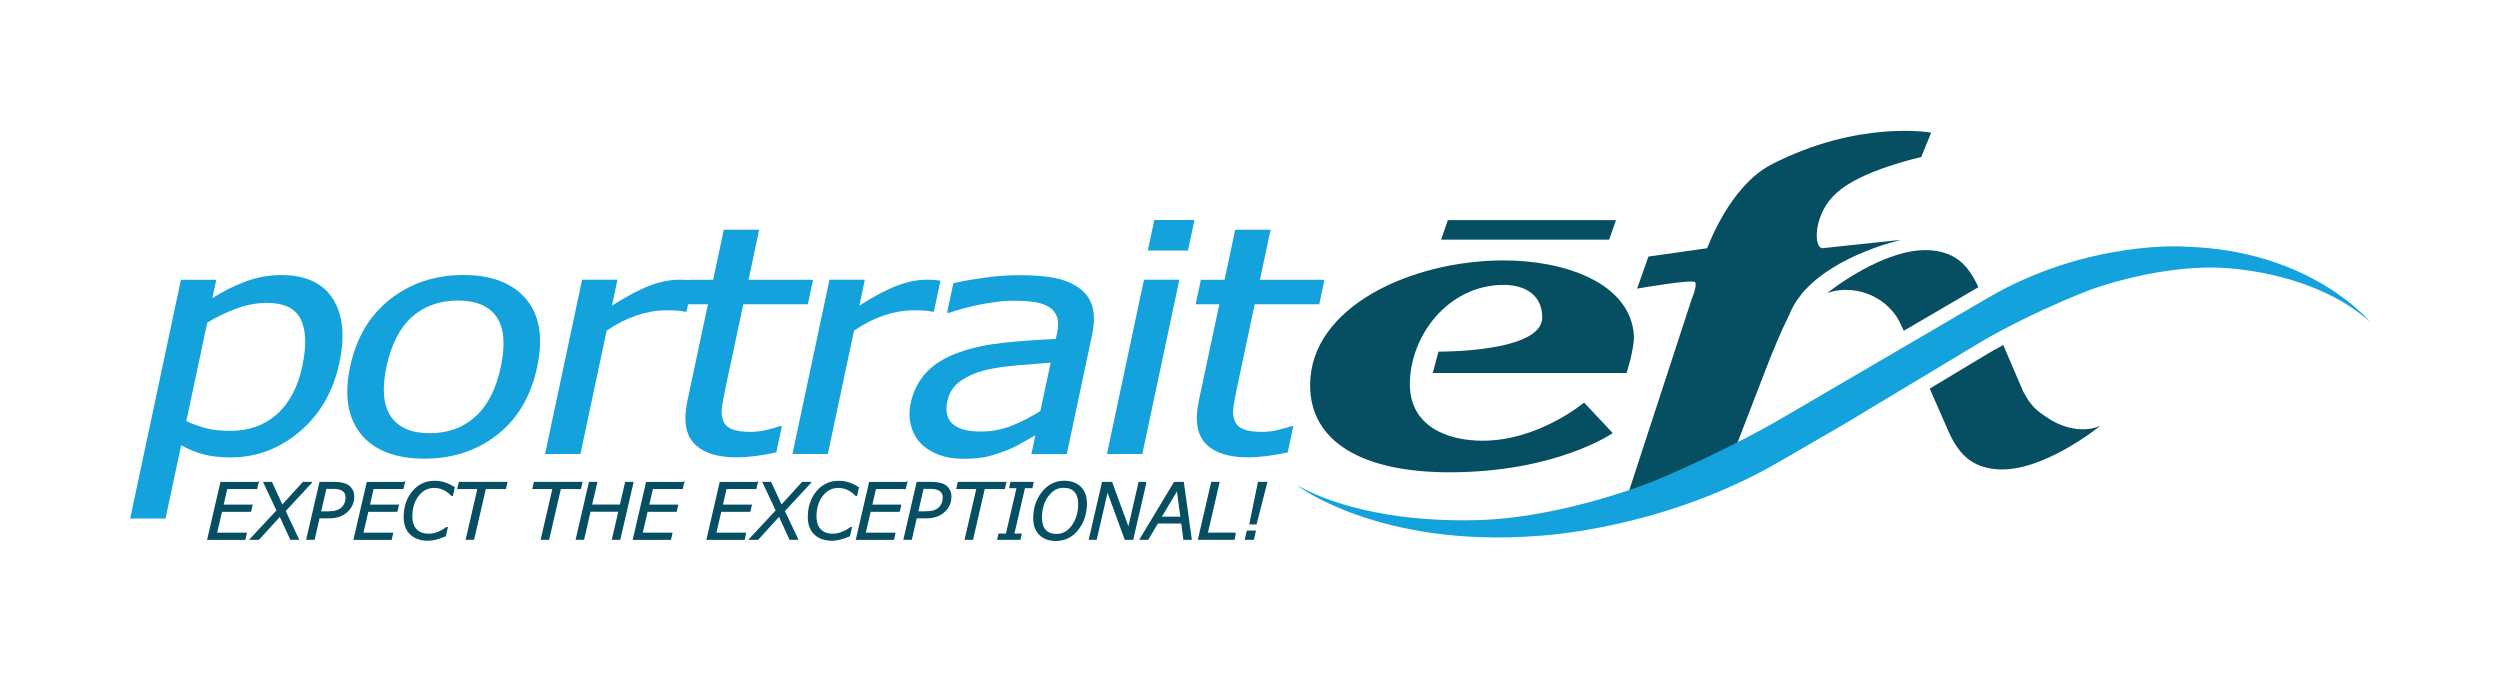 <?xml version="1.0" encoding="UTF-8"?>
<svg id="Logo" xmlns="http://www.w3.org/2000/svg" viewBox="0 0 455.17 122.71">
  <defs>
    <style>
      .cls-1 {
        fill: #14a2dc;
      }

      .cls-2 {
        stroke: #064f63;
        stroke-miterlimit: 10;
        stroke-width: .25px;
      }

      .cls-2, .cls-3 {
        fill: #064f63;
      }
    </style>
  </defs>
  <g>
    <path class="cls-1" d="M61.81,65.97c-1.12,5.28-3.54,9.48-7.25,12.61-3.71,3.13-7.89,4.7-12.55,4.7-1.89,0-3.53-.18-4.91-.54-1.38-.36-2.76-.92-4.12-1.67l-2.84,13.34h-6.44l9.24-43.47h6.44l-.71,3.34c1.85-1.19,3.83-2.19,5.95-2.99,2.12-.8,4.33-1.21,6.64-1.21,4.38,0,7.49,1.44,9.33,4.31,1.84,2.88,2.25,6.73,1.22,11.57ZM55.06,66.54c.77-3.61.67-6.41-.3-8.4-.97-1.99-3.01-2.99-6.14-2.99-1.83,0-3.66.33-5.5,1-1.84.67-3.64,1.54-5.39,2.59l-3.81,17.94c1.54.68,2.89,1.14,4.03,1.39,1.15.25,2.49.37,4.05.37,3.33,0,6.14-1.01,8.42-3.03,2.28-2.02,3.83-4.98,4.66-8.87Z"/>
    <path class="cls-1" d="M97.8,66.81c-1.13,5.33-3.56,9.45-7.27,12.35-3.71,2.9-8.14,4.35-13.28,4.35s-9.15-1.5-11.55-4.49c-2.4-3-3.05-7.07-1.96-12.21,1.12-5.29,3.56-9.41,7.31-12.34,3.75-2.93,8.19-4.4,13.31-4.4s8.95,1.46,11.42,4.38c2.47,2.92,3.15,7.04,2.02,12.35ZM91.17,66.81c.87-4.09.62-7.12-.76-9.11-1.37-1.99-3.72-2.98-7.04-2.98s-6.13.99-8.36,2.98c-2.23,1.99-3.78,5.02-4.65,9.11-.84,3.95-.58,6.95.8,9,1.37,2.04,3.73,3.06,7.08,3.06s6.06-1,8.3-3.01c2.23-2,3.78-5.02,4.64-9.05Z"/>
    <path class="cls-1" d="M124.99,56.74h-.34c-.46-.11-.95-.18-1.48-.2-.53-.03-1.17-.04-1.92-.04-1.73,0-3.52.31-5.36.93-1.84.62-3.66,1.55-5.44,2.77l-4.77,22.46h-6.44l6.74-31.73h6.44l-1,4.71c2.72-1.72,5.02-2.94,6.91-3.65,1.89-.71,3.66-1.06,5.3-1.06.66,0,1.16.01,1.48.04.32.03.69.07,1.08.13l-1.2,5.64Z"/>
    <path class="cls-1" d="M134.07,83.27c-3.5,0-6.05-.83-7.65-2.48-1.6-1.65-2.02-4.27-1.26-7.84l3.73-17.55h-4.31l.95-4.46h4.31l1.94-9.11h6.44l-1.94,9.11h11.75l-.95,4.46h-11.75l-3.21,15.08c-.34,1.61-.57,2.85-.69,3.72-.12.87-.03,1.69.26,2.44.24.66.76,1.16,1.55,1.49.79.33,1.92.5,3.39.5,1.04,0,2.08-.13,3.1-.39,1.03-.26,1.78-.48,2.24-.65h.38l-1.02,4.78c-1.26.28-2.53.5-3.8.66s-2.43.24-3.47.24Z"/>
    <path class="cls-1" d="M170.03,56.74h-.34c-.46-.11-.95-.18-1.48-.2-.53-.03-1.17-.04-1.92-.04-1.73,0-3.52.31-5.36.93-1.84.62-3.66,1.55-5.44,2.77l-4.77,22.46h-6.44l6.74-31.73h6.44l-1,4.71c2.71-1.72,5.02-2.94,6.91-3.65,1.89-.71,3.66-1.06,5.3-1.06.66,0,1.16.01,1.48.04.32.03.69.07,1.08.13l-1.2,5.64Z"/>
    <path class="cls-1" d="M188.48,79.26c-.59.32-1.39.77-2.38,1.35-1,.58-1.94,1.04-2.83,1.38-1.24.49-2.42.87-3.53,1.14-1.11.26-2.62.4-4.53.4-1.57,0-3-.25-4.31-.74s-2.4-1.19-3.27-2.08c-.84-.87-1.43-1.95-1.77-3.23-.34-1.28-.36-2.64-.06-4.06.47-2.2,1.42-4.08,2.87-5.62,1.44-1.55,3.46-2.78,6.07-3.69,2.31-.82,4.95-1.38,7.93-1.7,2.98-.31,6.16-.54,9.56-.7l.22-1.03c.27-1.26.26-2.28-.03-3.05-.29-.77-.8-1.37-1.53-1.79-.73-.44-1.66-.73-2.81-.88-1.15-.14-2.35-.21-3.6-.21-1.48,0-3.25.19-5.33.56-2.08.38-4.19.92-6.34,1.64h-.38l1.15-5.41c1.24-.28,3-.59,5.29-.93,2.28-.34,4.5-.51,6.66-.51,2.62,0,4.79.17,6.51.51,1.73.34,3.21.96,4.46,1.85,1.2.88,2,2.01,2.39,3.39.39,1.38.37,3.08-.05,5.07l-4.62,21.76h-6.44l.72-3.41ZM189.42,74.82l1.87-8.79c-1.55.11-3.51.27-5.88.47-2.37.2-4.31.48-5.82.84-1.8.43-3.34,1.1-4.65,1.99-1.3.9-2.13,2.14-2.47,3.75-.38,1.81-.06,3.18.97,4.1,1.03.92,2.73,1.39,5.09,1.39,2.02,0,3.93-.36,5.72-1.08,1.79-.72,3.51-1.61,5.17-2.66Z"/>
    <path class="cls-1" d="M207.98,82.66h-6.44l6.74-31.73h6.44l-6.74,31.73ZM216.29,45.62h-7.31l1.18-5.56h7.31l-1.18,5.56Z"/>
    <path class="cls-1" d="M227.18,83.27c-3.5,0-6.05-.83-7.65-2.48-1.6-1.65-2.02-4.27-1.26-7.84l3.73-17.55h-4.31l.95-4.46h4.31l1.94-9.11h6.44l-1.94,9.11h11.75l-.95,4.46h-11.75l-3.2,15.08c-.34,1.61-.57,2.85-.69,3.72-.12.87-.03,1.69.26,2.44.24.66.76,1.16,1.55,1.49.79.33,1.92.5,3.39.5,1.04,0,2.08-.13,3.1-.39,1.03-.26,1.78-.48,2.24-.65h.38l-1.02,4.78c-1.26.28-2.53.5-3.8.66-1.27.16-2.43.24-3.47.24Z"/>
  </g>
  <g>
    <polygon class="cls-3" points="294.22 40.08 263.61 40.08 262.37 43.64 292.97 43.64 294.22 40.08"/>
    <path class="cls-3" d="M261.9,64.01l-1.04,3.9h35.28s1.35-4.08,1.35-6.68c-.52-9.83-12.84-13.82-23.69-13.82-16.8,0-35.27,8.44-35.27,22.72,0,10.48,9.8,15.86,25.36,15.86,19.52,0,29.74-7.14,29.74-7.14l-5.22-5.56s-8.24,6.95-18.47,6.95c-6.68,0-13.25-2.78-13.25-10.29,0-8.72,6.88-18.08,17.12-18.08,3.24,0,6.98,1.39,6.98,5.94,0,6.39-18.88,6.21-18.88,6.21Z"/>
    <path class="cls-3" d="M331.88,45.2c-1.81,0-1.68-6.4,2.44-10.01,4.39-4.18,15.47-6.59,15.47-6.59l1.81-4.45s-13.18-2.41-29.16,5.84c-7.62,3.98-11.61,15.2-11.61,15.2l-10.7,1.52-2.07,5.84s10.32-1.8,10.58-1.15c.39.65-.64,3.06-.64,3.06l-11.57,35.42,19.41-7.98,5.46-14.17c1.43-3.75,3.1-7.71,4.55-10.58h-.01c.43-1.1,1.02-2.08,1.69-2.99,0,0,0-.01.03-.03.19-.26.39-.53.6-.79,0,0,.02-.02.03-.03l-.03-.04s.06-.05.17-.11c6-6.89,17.85-9.5,17.85-9.5l-14.29,1.52Z"/>
    <path class="cls-3" d="M342.24,54.62c1.43.92,2.65,2.3,3.28,3.38.14.2.55,1.04,1.1,2.22l13.58-7.93c-1.87-4.09-4.17-6.29-8.51-6.7-8.33-.8-18.91,7.68-18.91,7.68l.02.05c2.66-.93,6.26-.76,9.44,1.3Z"/>
    <path class="cls-3" d="M373.04,76.23c-1.44-.91-2.54-1.71-3.41-2.92-.45-.52-.93-1.45-1.29-2.07l-3.56-8.3-.06-.13c-1.68.91-2.63,1.48-2.63,1.48l-10.75,6.46c1.9,4.29,3.52,8.02,3.52,8.02h0c1.89,4.08,4.23,6.27,8.59,6.66,8.33.74,18.86-7.84,18.86-7.84v-.04c-2.52,1.12-6.09.72-9.29-1.32Z"/>
  </g>
  <path class="cls-1" d="M397.8,44.89s-17.68-1.23-35.75,9.27l-37.59,21.96s-9.23,5.52-22.72,11.21c-.99.47-17.15,6.9-32.5,7.36-13.56.41-25.45-2.05-33.15-6.36-.11-.03,14.95,11.49,43.97,9.23,0,0,22.41-.99,43.98-13.55l11.79-6.83h0s25.16-15.12,25.16-15.12c0,0,7.74-4.63,18.86-9.02.81-.37,14.1-5.24,26.17-4.18,10.68.94,19.78,4.59,25.43,9.7.09.04-10.68-13.05-33.65-13.65Z"/>
  <g>
    <path class="cls-2" d="M46.96,87.86l-.25,1.06h-5.43l-.71,3.08h5.29l-.25,1.06h-5.29l-.94,4.05h5.43l-.24,1.06h-6.71l2.38-10.3h6.71Z"/>
    <path class="cls-2" d="M56.66,87.86l-4.79,5.16,2.43,5.14h-1.36l-1.96-4.27-3.89,4.27h-1.46l4.85-5.21-2.4-5.09h1.35l1.94,4.21,3.83-4.21h1.46Z"/>
    <path class="cls-2" d="M58.08,94.24l-.9,3.92h-1.29l2.38-10.3h2.61c1.2,0,2.09.23,2.65.69.56.46.84,1.08.84,1.87,0,1.07-.4,1.98-1.21,2.72-.8.74-1.9,1.11-3.27,1.11h-1.82ZM59.32,88.89l-1,4.33h1.49c1.12,0,1.93-.25,2.45-.74s.77-1.13.77-1.92c0-1.12-.79-1.68-2.38-1.68h-1.33Z"/>
    <path class="cls-2" d="M73.6,87.86l-.25,1.06h-5.43l-.71,3.08h5.29l-.25,1.06h-5.29l-.94,4.05h5.43l-.24,1.06h-6.71l2.38-10.3h6.71Z"/>
    <path class="cls-2" d="M82.67,88.79l-.31,1.39h-.09c-.96-.98-2.03-1.47-3.21-1.47s-2.18.5-2.95,1.51-1.16,2.27-1.16,3.79c0,1.05.27,1.86.81,2.43s1.3.85,2.27.85c1.08,0,2.18-.4,3.27-1.21h.1l-.33,1.46c-1.25.53-2.29.79-3.12.79-1.35,0-2.41-.37-3.18-1.1-.77-.73-1.15-1.76-1.15-3.07,0-1.86.51-3.4,1.54-4.64s2.36-1.86,3.99-1.86c1.21,0,2.39.37,3.53,1.12Z"/>
    <path class="cls-2" d="M92.26,87.86l-.25,1.06h-3.66l-2.13,9.24h-1.29l2.13-9.24h-3.66l.25-1.06h8.6Z"/>
    <path class="cls-2" d="M105.92,87.86l-.25,1.06h-3.66l-2.13,9.24h-1.29l2.13-9.24h-3.66l.25-1.06h8.6Z"/>
    <path class="cls-2" d="M115.21,87.86l-2.38,10.3h-1.29l1.18-5.12h-5.3l-1.18,5.12h-1.29l2.38-10.3h1.29l-.96,4.13h5.3l.96-4.13h1.29Z"/>
    <path class="cls-2" d="M124.45,87.86l-.25,1.06h-5.43l-.71,3.08h5.29l-.25,1.06h-5.29l-.94,4.05h5.43l-.24,1.06h-6.71l2.38-10.3h6.71Z"/>
    <path class="cls-2" d="M137.86,87.86l-.25,1.06h-5.43l-.71,3.08h5.29l-.25,1.06h-5.29l-.94,4.05h5.43l-.24,1.06h-6.71l2.38-10.3h6.71Z"/>
    <path class="cls-2" d="M147.55,87.86l-4.79,5.16,2.43,5.14h-1.36l-1.96-4.27-3.89,4.27h-1.46l4.85-5.21-2.4-5.09h1.35l1.94,4.21,3.83-4.21h1.46Z"/>
    <path class="cls-2" d="M156.25,88.79l-.31,1.39h-.09c-.96-.98-2.03-1.47-3.21-1.47s-2.18.5-2.95,1.51-1.16,2.27-1.16,3.79c0,1.05.27,1.86.81,2.43s1.3.85,2.27.85c1.08,0,2.18-.4,3.27-1.21h.1l-.33,1.46c-1.25.53-2.29.79-3.12.79-1.35,0-2.41-.37-3.18-1.1-.77-.73-1.15-1.76-1.15-3.07,0-1.86.51-3.4,1.54-4.64s2.36-1.86,3.99-1.86c1.21,0,2.39.37,3.53,1.12Z"/>
    <path class="cls-2" d="M165.06,87.86l-.25,1.06h-5.43l-.71,3.08h5.29l-.25,1.06h-5.29l-.94,4.05h5.43l-.24,1.06h-6.71l2.38-10.3h6.71Z"/>
    <path class="cls-2" d="M166.81,94.24l-.9,3.92h-1.29l2.38-10.3h2.61c1.2,0,2.09.23,2.65.69.56.46.84,1.08.84,1.87,0,1.07-.4,1.98-1.21,2.72-.8.74-1.9,1.11-3.27,1.11h-1.82ZM168.05,88.89l-1,4.33h1.49c1.12,0,1.93-.25,2.45-.74s.77-1.13.77-1.92c0-1.12-.79-1.68-2.38-1.68h-1.33Z"/>
    <path class="cls-2" d="M183.1,87.86l-.25,1.06h-3.66l-2.13,9.24h-1.29l2.13-9.24h-3.66l.25-1.06h8.6Z"/>
    <path class="cls-2" d="M188.07,87.86l-.21.9h-1.35l-1.97,8.5h1.35l-.21.9h-3.99l.21-.9h1.35l1.97-8.5h-1.35l.21-.9h3.99Z"/>
    <path class="cls-2" d="M192.23,98.37c-1.23,0-2.2-.36-2.92-1.07-.71-.71-1.07-1.69-1.07-2.92,0-1.86.53-3.45,1.58-4.76,1.05-1.31,2.37-1.97,3.97-1.97,1.23,0,2.2.36,2.91,1.07s1.07,1.69,1.07,2.92c0,1.87-.52,3.46-1.56,4.77-1.04,1.31-2.37,1.96-3.97,1.96ZM193.68,88.68c-1.18,0-2.15.54-2.93,1.62s-1.17,2.41-1.17,3.98c0,.97.24,1.73.71,2.26.48.53,1.16.8,2.05.8,1.18,0,2.16-.55,2.93-1.64s1.16-2.42,1.16-3.98c0-.96-.24-1.71-.72-2.24-.48-.53-1.16-.79-2.03-.79Z"/>
    <path class="cls-2" d="M208.6,87.86l-2.38,10.3h-1.35l-3.25-8.89-2.05,8.89h-1.2l2.38-10.3h1.64l3.08,8.4,1.93-8.4h1.2Z"/>
    <path class="cls-2" d="M216.85,98.16h-1.29l-.38-2.97h-4.44l-1.76,2.97h-1.35l6.2-10.3h1.59l1.44,10.3ZM215.04,94.19l-.68-5.09-3.04,5.09h3.71Z"/>
    <path class="cls-2" d="M224.9,97.1l-.24,1.06h-6.42l2.38-10.3h1.29l-2.14,9.24h5.14Z"/>
    <path class="cls-2" d="M228.52,96.72l-.33,1.44h-1.41l.33-1.44h1.41ZM230.6,87.86l-1.92,7.5h-1.08l1.54-7.5h1.46Z"/>
  </g>
</svg>